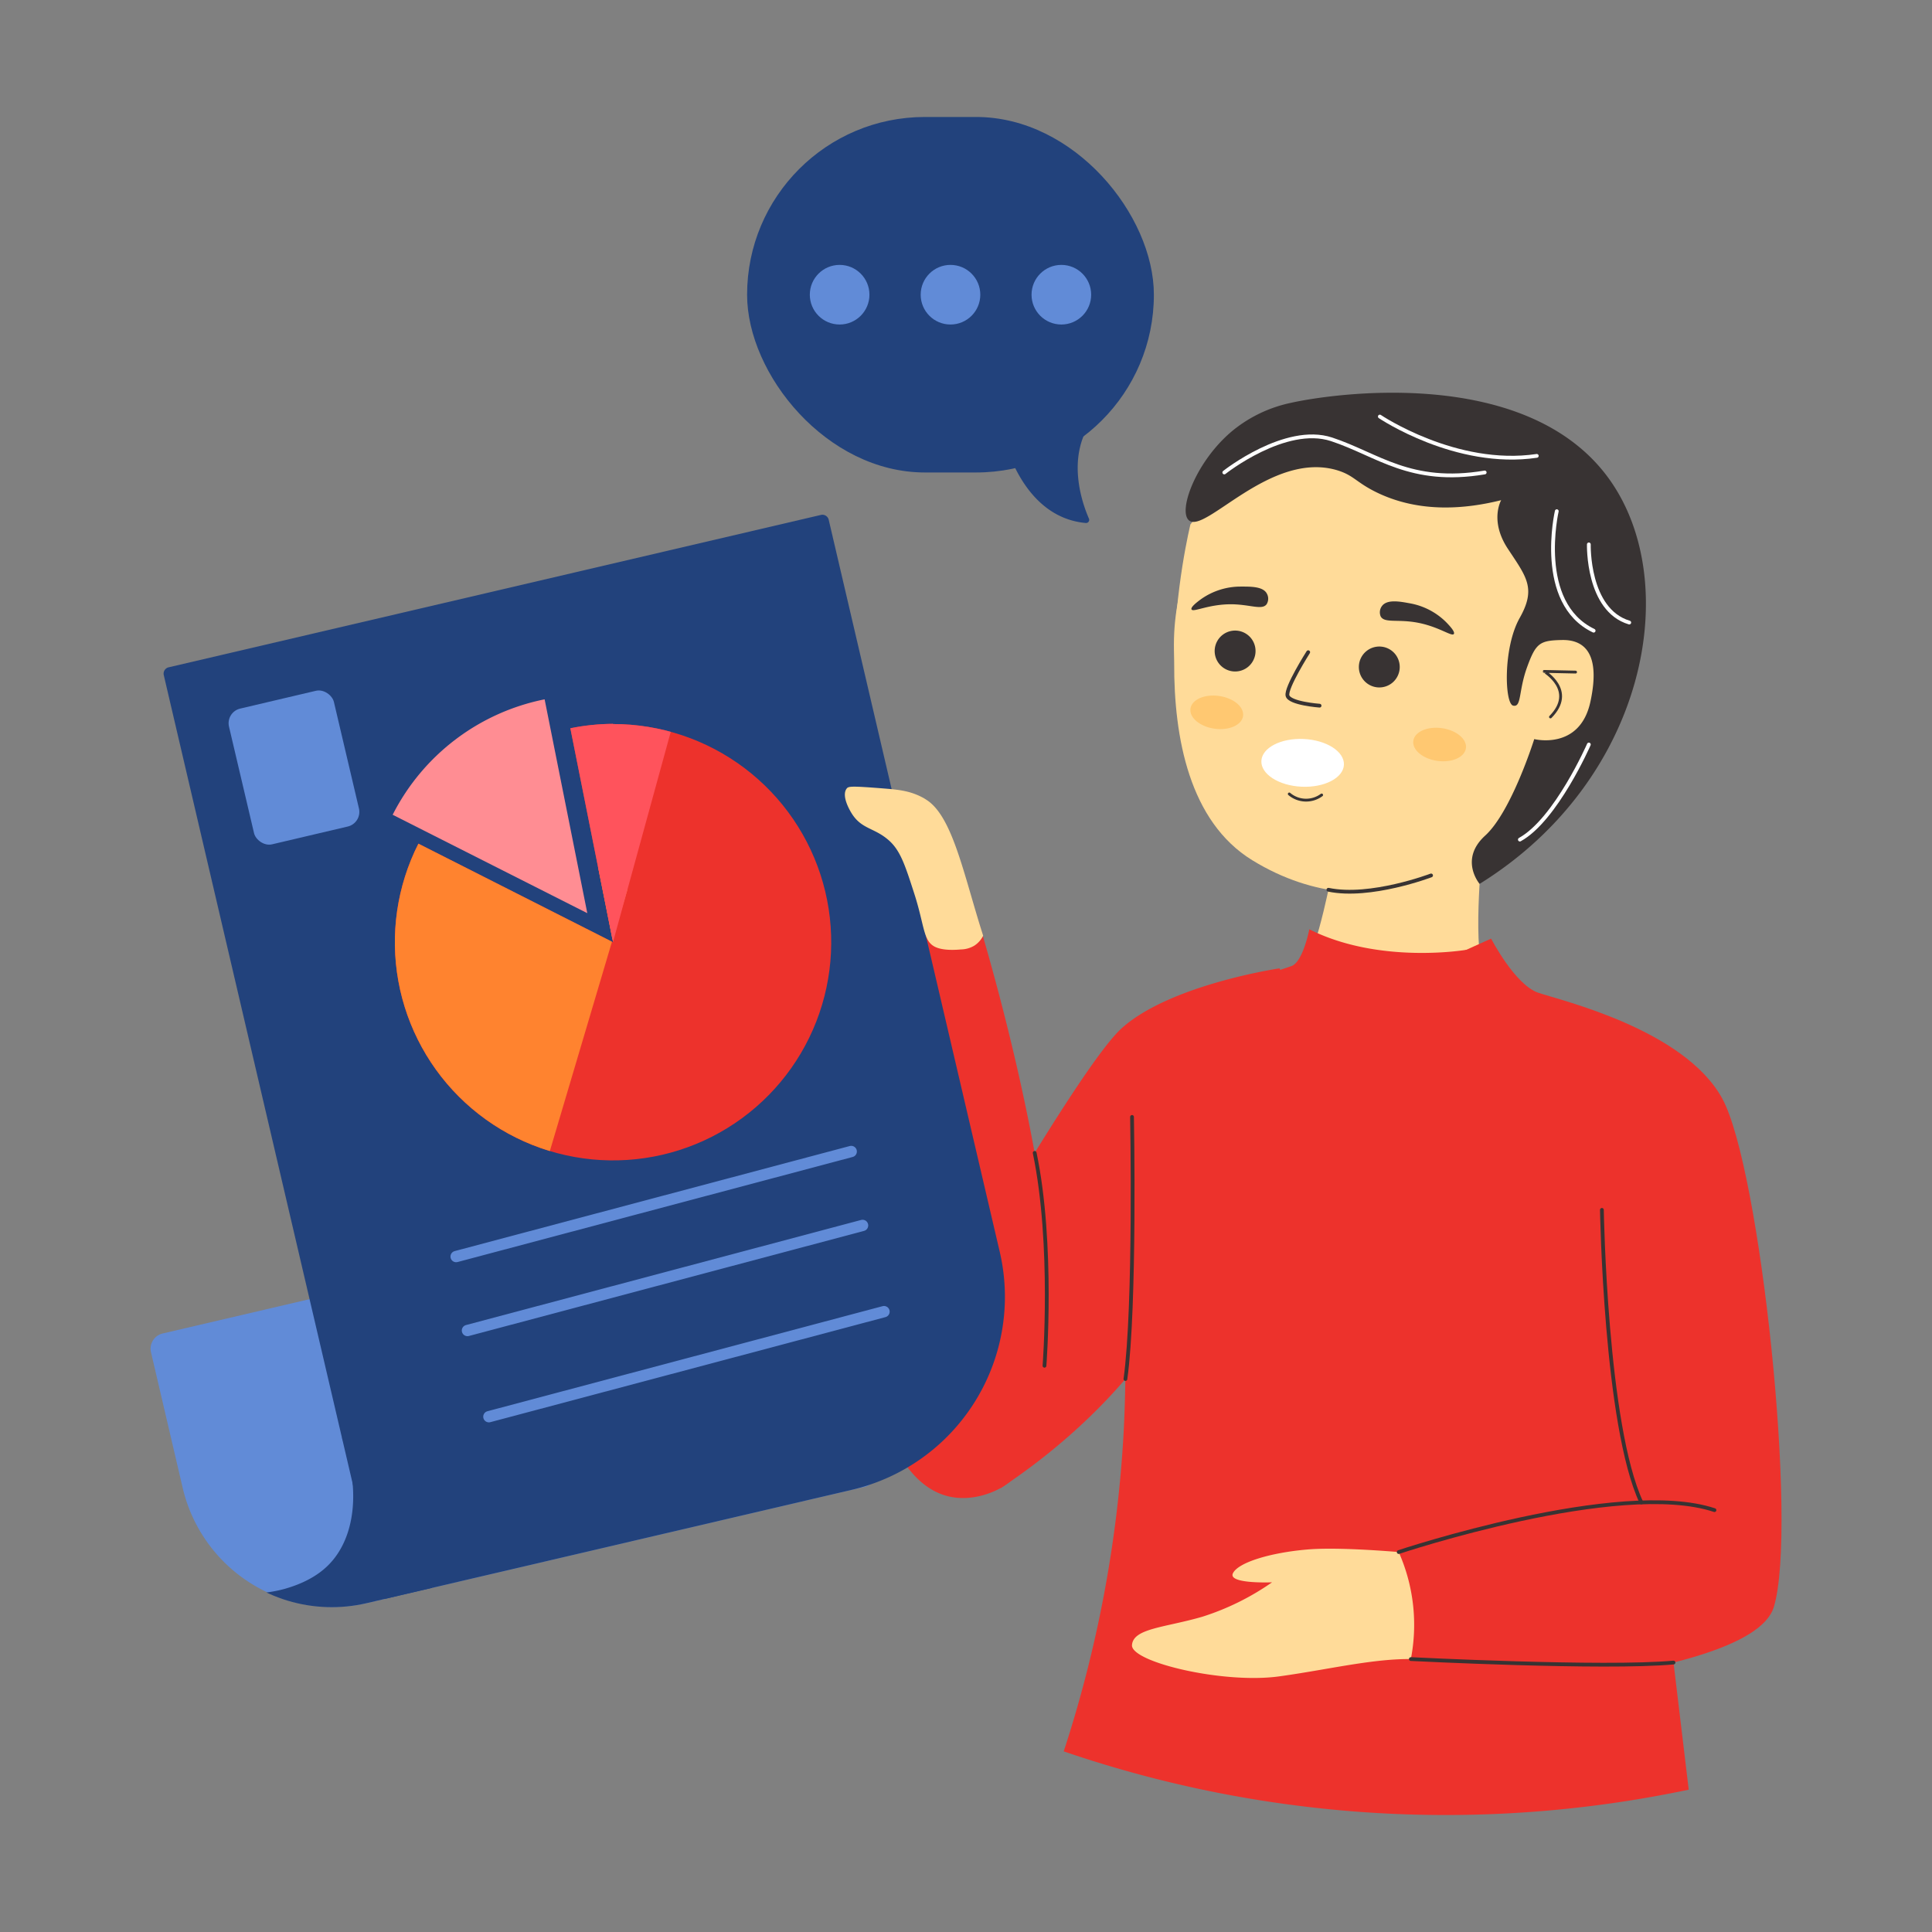 <?xml version="1.0" encoding="UTF-8"?>
<svg xmlns="http://www.w3.org/2000/svg" xmlns:xlink="http://www.w3.org/1999/xlink" viewBox="0 0 512 512" width="512" height="512"><rect x="0" y="0" width="512" height="512" fill="#808080" stroke="none"/><defs><style>.cls-1,.cls-10,.cls-11,.cls-17,.cls-18,.cls-21,.cls-7,.cls-9{fill:none;}.cls-2{fill:#22427C;}.cls-3{fill:#618BD7;}.cls-4{fill:#ED322C;}.cls-5{fill:#ffdb99;}.cls-20,.cls-6{fill:#383333;}.cls-10,.cls-11,.cls-7,.cls-9{stroke:#383333;}.cls-10,.cls-11,.cls-17,.cls-18,.cls-21,.cls-7,.cls-9{stroke-linecap:round;stroke-linejoin:round;}.cls-11,.cls-20,.cls-7{fill-rule:evenodd;}.cls-8{fill:#ffc871;}.cls-11,.cls-9{stroke-width:0.75px;}.cls-12{clip-path:url(#clip-path);}.cls-13{fill:#ff8d93;}.cls-14{clip-path:url(#clip-path-2);}.cls-15{fill:#ff832f;}.cls-16{fill:#ff535c;}.cls-17{stroke:#618BD7;stroke-width:3px;}.cls-18{stroke:#fff3e3;stroke-width:4px;}.cls-19{fill:#fff;}.cls-21{stroke:#fff;}</style><clipPath id="clip-path"><path class="cls-1" d="M50.14,332.77H185.67a40.52,40.52,0,0,1,40.52,40.52v37.24a4.14,4.14,0,0,1-4.14,4.14H50.14A4.14,4.14,0,0,1,46,410.52V336.91a4.14,4.14,0,0,1,4.14-4.14Z" transform="translate(353.66 706.66) rotate(166.85)"/></clipPath><clipPath id="clip-path-2"><path class="cls-1" d="M162.46,191.83A57.76,57.76,0,0,0,151.15,193l11.31,56.7-51.58-26.12a57.82,57.82,0,1,0,51.58-31.7Z"/></clipPath></defs><g id="Report"><rect class="cls-2" x="197.99" y="31" width="107.8" height="94.21" rx="47.1"/><path class="cls-2" d="M266.15,116.26s4.64,20.83,21.6,22.34a.83.83,0,0,0,.83-1.16c-1.69-3.85-6.06-15.92.59-25.63Z"/><circle class="cls-3" cx="222.51" cy="78.1" r="7.9"/><circle class="cls-3" cx="251.89" cy="78.1" r="7.9"/><circle class="cls-3" cx="281.27" cy="78.1" r="7.9"/><path class="cls-5" d="M392.73,226.26s-2.72,26.5.94,32.69,22,11,22,11l-19.15,24.43-65.76-8.59L325.5,262s13.87-2.63,18.07-3.32,8.88-24.83,8.88-24.83l30.13-8.89Z"/><circle class="cls-5" cx="371.51" cy="170.81" r="60.41"/><path class="cls-5" d="M395.85,226.1s-30.68,22.36-64,1.86-16.37-89-16.37-89,25.31-32.22,53.57-24.66,27.88,57,27.88,57Z"/><path class="cls-6" d="M383.22,164.86a18.1,18.1,0,0,0-9.74-5c-2.49-.46-5.86-1.08-7.22.71a2.78,2.78,0,0,0-.37,2.77c.93,1.76,4.1.81,8.87,1.52,6.27.94,10,4,10.53,3.14C385.69,167.4,383.92,165.58,383.22,164.86Z"/><path class="cls-6" d="M318.32,158.76a18.15,18.15,0,0,1,10.43-3.31c2.54,0,6-.09,7,1.9a2.76,2.76,0,0,1-.09,2.79c-1.2,1.58-4.17.12-9,0-6.34-.11-10.49,2.26-10.9,1.35C315.46,160.86,317.51,159.35,318.32,158.76Z"/><path class="cls-7" d="M346.69,172.84s-6,9.44-5.49,11.51,8.5,2.66,8.5,2.66"/><ellipse class="cls-8" cx="381.5" cy="197.3" rx="4.38" ry="7.04" transform="translate(132.61 547.33) rotate(-81.93)"/><ellipse class="cls-8" cx="322.44" cy="188.77" rx="4.38" ry="7.04" transform="translate(90.29 481.52) rotate(-81.93)"/><path class="cls-5" d="M405,173.25a12.07,12.07,0,0,1,8.86-3.68,9.21,9.21,0,0,1,5.54,1.92c5.1,4.54,3.55,19.31-5,23.3-4.76,2.23-9.92.27-11.67-.49Q403.91,183.78,405,173.25Z"/><path class="cls-9" d="M417.54,178.11l-8.32-.18S417.8,183,410.89,190"/><path class="cls-4" d="M395.16,248.74s6.32,12.26,12.5,14.35,38.55,9.65,48.7,27.93,20.18,113.59,13.72,134.86-108.61,24.36-108.61,24.36-17.87-21-20.52-37.53L414,397.92,377.7,280.75l.05-24.33S384.37,253.69,395.16,248.74Z"/><path class="cls-4" d="M388.61,251.71s-23,3.95-41.63-5.44c0,0-1.66,8.68-4.75,9.76-6,2.09-26.33,8.4-32.79,11.38-19.19,8.85-8.9,60-11.67,112.32a330.34,330.34,0,0,1-15.87,84.4,312.12,312.12,0,0,0,165.63,10.15l-21.06-176Z"/><path class="cls-4" d="M339.09,256.62s-28.88,4.26-41.79,15.84-61.08,98.19-61.08,98.19l29,23.69a167.44,167.44,0,0,0,18.62-14.29c19.67-17.44,29.55-34.58,42.12-56.85,17.21-30.48,17.67-41.59,17.36-49A50.72,50.72,0,0,0,339.09,256.62Z"/><path class="cls-4" d="M259.35,244.28c4.65,15.51,38.6,131.38,5.84,150.06-.91.51-7.42,4.1-14.63,2-32.81-9.76-24.61-121.61-23.1-140.7a51.33,51.33,0,0,1,31.89-11.32Z"/><path class="cls-10" d="M276.8,361.94s2.49-32-2.6-56.42"/><path class="cls-10" d="M379.25,232s-16.09,6.12-27.21,3.79"/><path class="cls-11" d="M350.25,210.68a6.9,6.9,0,0,1-8.58-.27"/><g class="cls-12"><path class="cls-3" d="M50.14,332.77H185.33a40.85,40.85,0,0,1,40.85,40.85v36.9a4.14,4.14,0,0,1-4.14,4.14H50.14A4.14,4.14,0,0,1,46,410.52V336.91a4.14,4.14,0,0,1,4.14-4.14Z" transform="translate(353.66 706.66) rotate(166.85)"/><path class="cls-2" d="M90.59,380.92c5,13.19,3.79,26.65-3.73,34-4,3.93-9.31,5.53-11.29,6.11A33.61,33.61,0,0,1,54.38,420L96.65,439l23.27-5.43-13.48-31.85Z"/></g><path class="cls-2" d="M122,153.35H248.7a1.72,1.72,0,0,1,1.72,1.72v250a1.72,1.72,0,0,1-1.72,1.72H71.18a1.72,1.72,0,0,1-1.72-1.72V205.87A52.52,52.52,0,0,1,122,153.35Z" transform="translate(379.41 516.39) rotate(166.85)"/><path class="cls-13" d="M144.33,185.33a57.91,57.91,0,0,0-40.27,30.59L155.64,242Z"/><g class="cls-14"><path class="cls-4" d="M162.46,191.83A57.76,57.76,0,0,0,151.15,193l11.31,56.7-51.58-26.12a57.82,57.82,0,1,0,51.58-31.7Z"/><polygon class="cls-15" points="166.3 235.67 144.15 310.32 109.88 299.85 85.61 249.65 94.17 213.68 137.48 213.68 166.3 235.67"/><polygon class="cls-16" points="181.74 179.44 162.46 249.65 140.34 225.13 148.84 176.11 181.74 179.44"/></g><path class="cls-17" d="M120.88,333l104.7-27.84"/><path class="cls-17" d="M123.88,352.6l104.71-27.85"/><path class="cls-17" d="M129.56,375.44,234.27,347.6"/><rect class="cls-3" x="63.61" y="184.94" width="28.56" height="36.95" rx="3.98" transform="translate(-44.47 23.22) rotate(-13.23)"/><path class="cls-10" d="M424.52,320.63s.93,57.24,10.46,77.53"/><path class="cls-10" d="M300,296s.94,50.08-1.75,69.46"/><path class="cls-6" d="M354.4,124.63c-17.72-5.3-35.06,17-39.34,13.25-2.95-2.57,2-16,11.9-24a36.25,36.25,0,0,1,15.23-7.14c10.37-2.33,62.61-10.27,84.4,20.41,19.6,27.62,9.69,79.68-34.48,107.09,0,0-5.5-6.45,1.48-12.8s13-25.57,13-25.57,12.08,3.06,14.88-9.88-1.68-16.5-7.54-16.38-6.9.77-9.23,7.18S403.27,187.52,401,187s-2.71-15.36,1.74-23.25,1.75-10.89-3.16-18.35-1.75-12.85-1.75-12.85c-9.05,2.25-21.38,3.59-33-2.06C359.34,127.81,358.84,126,354.4,124.63Z"/><ellipse class="cls-19" cx="345.2" cy="202.15" rx="6.33" ry="10.95" transform="translate(126.97 537.42) rotate(-87.29)"/><path class="cls-5" d="M376.07,411.79s-19.59-2-29.48-1.17-18.5,3.45-19.86,6.33,10.38,2.38,10.38,2.38a68.22,68.22,0,0,1-18.44,9.11c-9.92,2.9-18.36,3.05-18.68,7.53s24.11,10.34,39,8.29,28.54-5.72,40.1-4.26C379.12,440,387.14,419.43,376.07,411.79Z"/><path class="cls-20" d="M369.11,180.83a5.42,5.42,0,1,1,.51-7.63A5.44,5.44,0,0,1,369.11,180.83Z"/><path class="cls-20" d="M330.62,176.83a5.42,5.42,0,1,1,1-7.6A5.44,5.44,0,0,1,330.62,176.83Z"/><path class="cls-4" d="M370.27,410.43a47.43,47.43,0,0,1,3.33,30.62l26.18-1.43L392.4,406.3Z"/><path class="cls-10" d="M370.67,411.31s58.45-19.52,83.68-11.11"/><path class="cls-10" d="M373.89,439.67s51.22,2.61,69.61.92"/><path class="cls-5" d="M234.78,209c3.76.31,6.7.68,10,2.5,0,0,.58.34,1.12.72,6.2,4.4,9.13,17.69,13.57,32.3.47,1.53.86,2.75,1.08,3.45a6.59,6.59,0,0,1-2.35,2.64,7.16,7.16,0,0,1-3.48,1c-1.2.1-4.64.39-6.85-.65-3.28-1.55-2.8-5.53-5.59-14.18-2.51-7.77-3.75-11.68-7.14-14.43-3.66-3-6.81-2.7-9.36-6.67-.3-.47-2.91-4.62-1.43-6.66C224.82,208.34,225.53,208.26,234.78,209Z"/><path class="cls-21" d="M324.45,125.21s16.19-12.83,28.44-8.78,20.82,12.08,40.57,8.78"/><path class="cls-21" d="M365.67,110.39s20.17,13.61,41.59,10.42"/><path class="cls-21" d="M412.56,135.47s-5.61,24.32,9.77,31.67"/><path class="cls-21" d="M421.06,144.27s-.47,17.37,10.71,20.71"/><path class="cls-21" d="M421.06,197.3s-8.71,19.91-18.28,25.2"/></g></svg>
